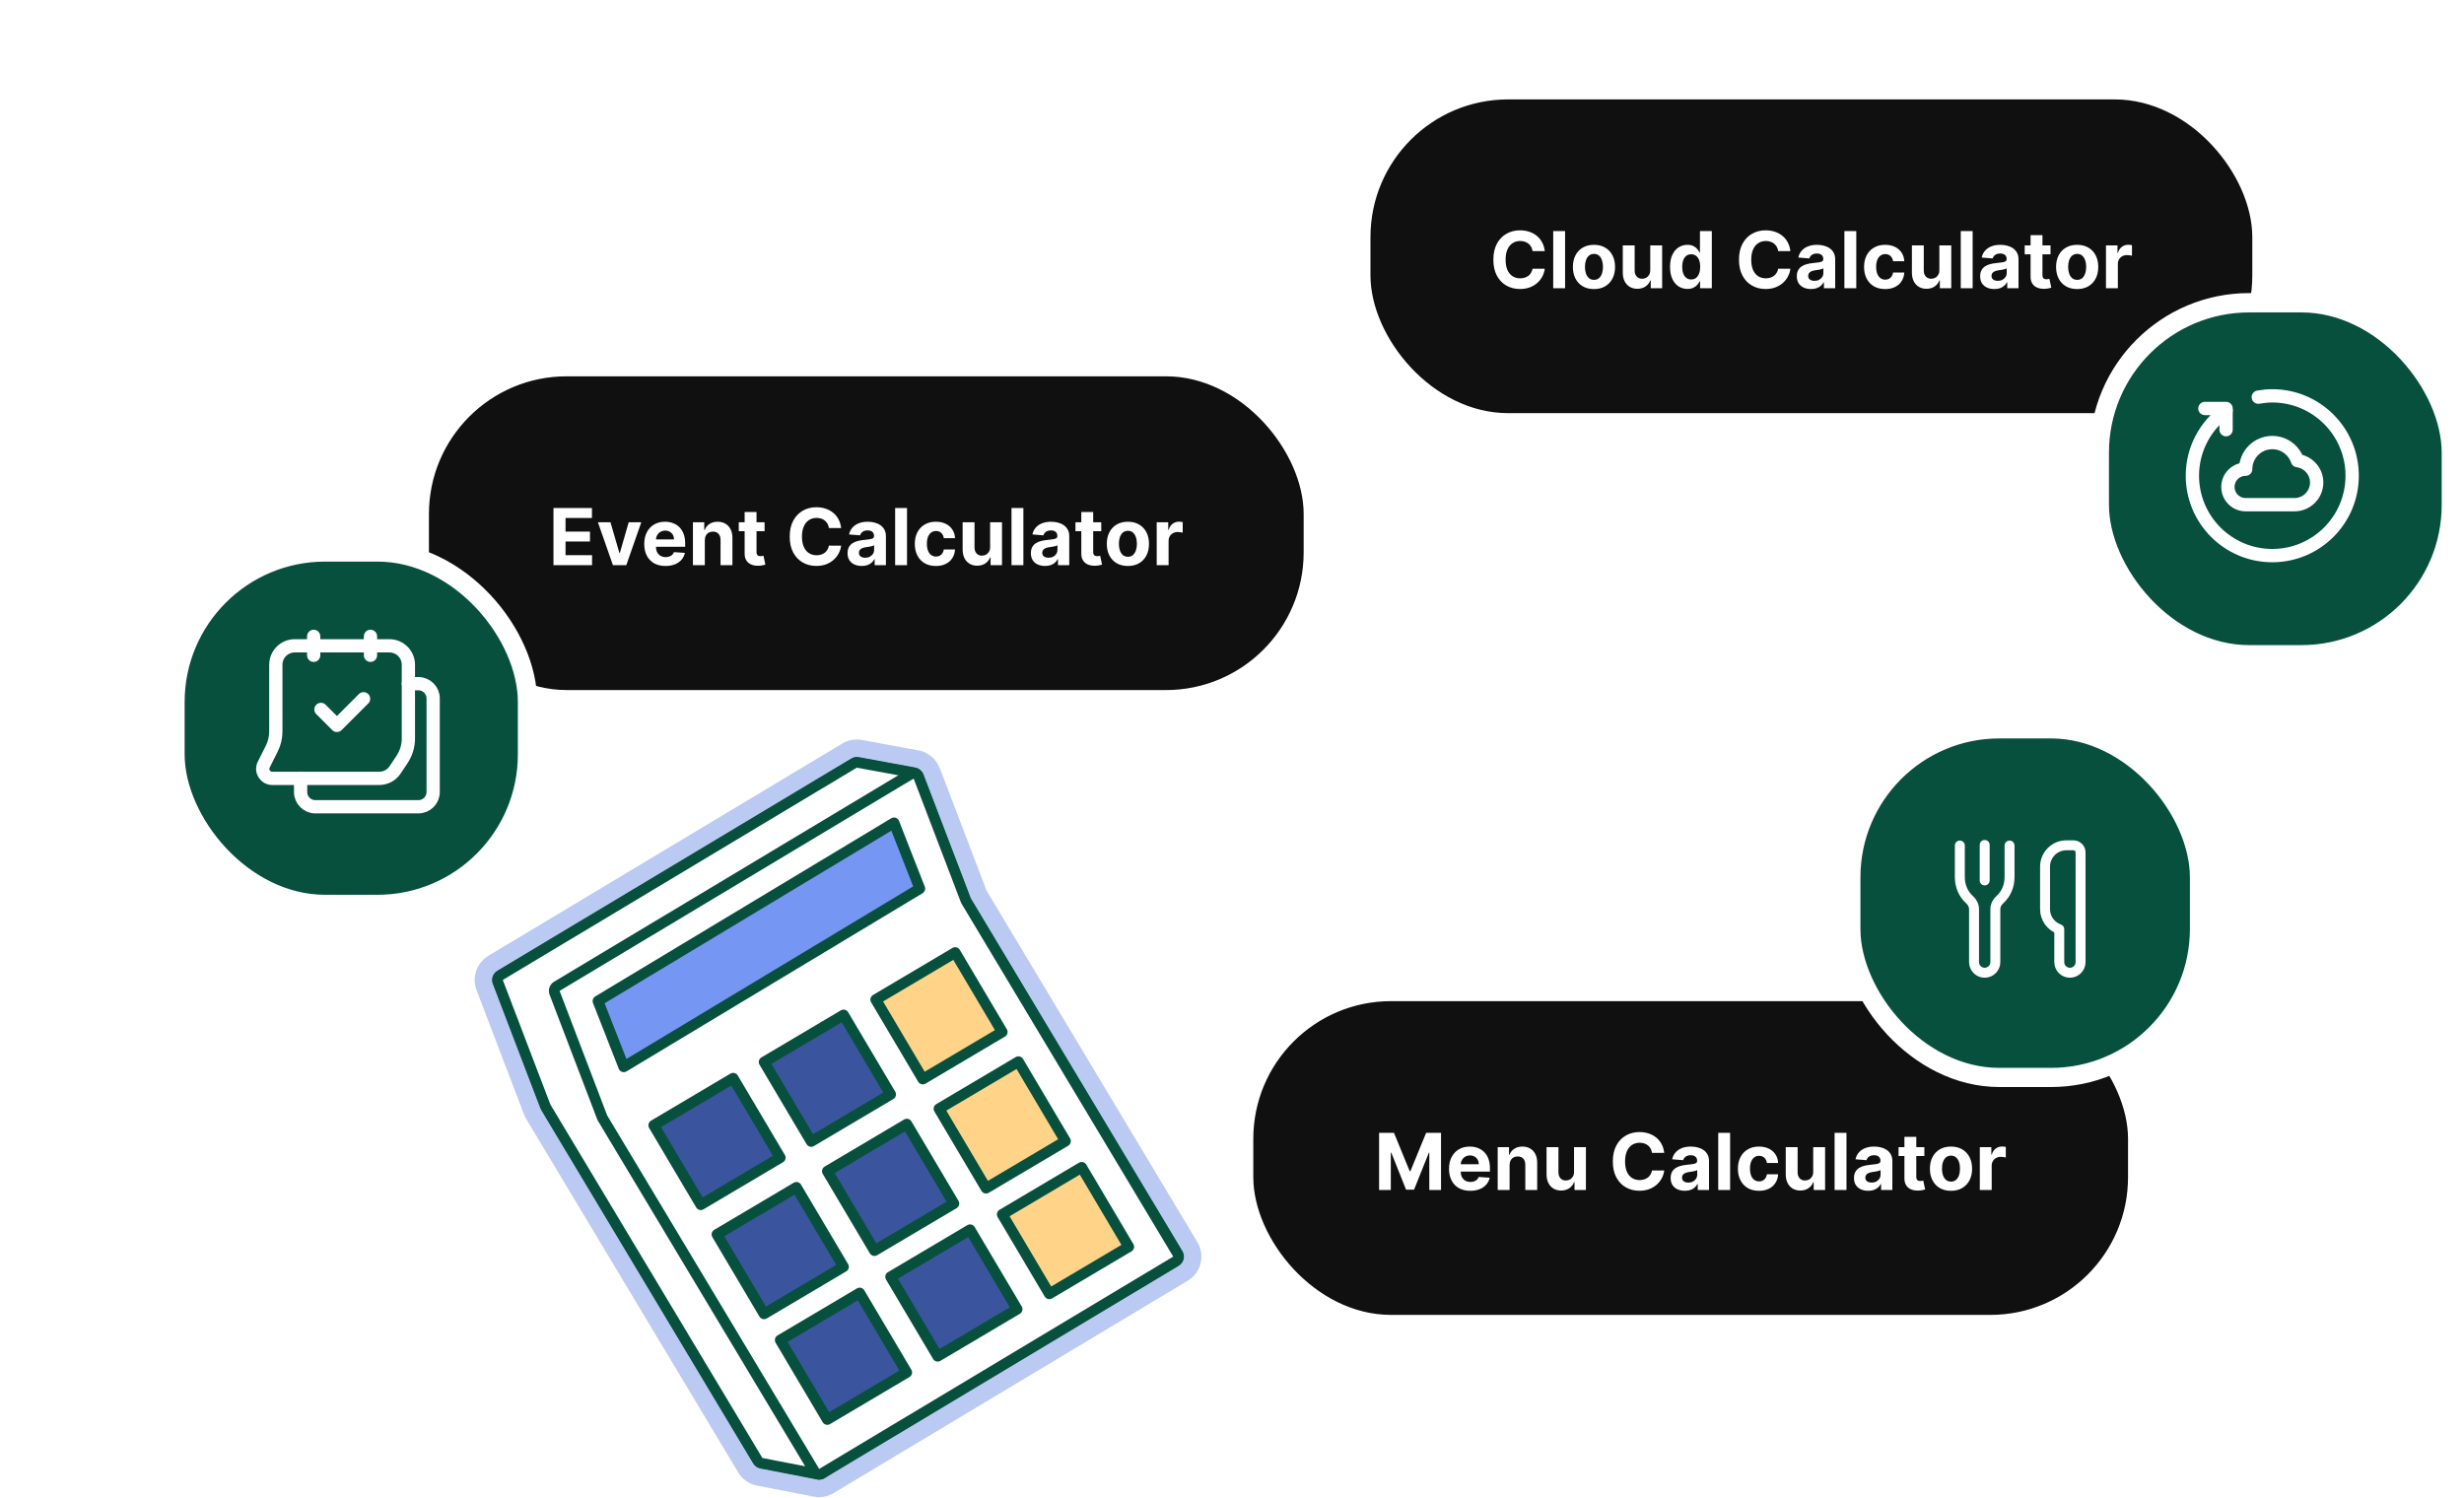 <svg width="347" height="211" viewBox="0 0 347 211" fill="none" xmlns="http://www.w3.org/2000/svg">
<g filter="url(#filter0_b_1021_7411)">
<rect x="193" y="14" width="124.186" height="44.186" rx="19.39" fill="#101010"/>
<path d="M217.546 35.365H215.826C215.794 35.142 215.73 34.944 215.633 34.772C215.537 34.596 215.412 34.447 215.26 34.324C215.108 34.201 214.933 34.106 214.734 34.041C214.537 33.975 214.324 33.943 214.094 33.943C213.677 33.943 213.314 34.046 213.005 34.253C212.696 34.457 212.457 34.756 212.286 35.149C212.116 35.539 212.031 36.013 212.031 36.571C212.031 37.144 212.116 37.626 212.286 38.016C212.459 38.407 212.7 38.701 213.009 38.9C213.318 39.099 213.676 39.199 214.082 39.199C214.31 39.199 214.52 39.169 214.714 39.108C214.911 39.048 215.085 38.96 215.237 38.845C215.389 38.727 215.514 38.585 215.614 38.417C215.716 38.249 215.787 38.058 215.826 37.843L217.546 37.851C217.502 38.221 217.391 38.577 217.213 38.92C217.037 39.26 216.8 39.565 216.502 39.835C216.206 40.102 215.852 40.314 215.441 40.471C215.032 40.626 214.57 40.703 214.054 40.703C213.337 40.703 212.695 40.541 212.129 40.216C211.566 39.891 211.121 39.421 210.794 38.806C210.469 38.19 210.307 37.445 210.307 36.571C210.307 35.693 210.472 34.947 210.802 34.331C211.132 33.716 211.579 33.247 212.145 32.925C212.711 32.6 213.347 32.438 214.054 32.438C214.52 32.438 214.952 32.504 215.351 32.635C215.751 32.766 216.106 32.957 216.415 33.208C216.724 33.457 216.976 33.762 217.169 34.123C217.366 34.485 217.491 34.898 217.546 35.365ZM220.408 32.548V40.593H218.735V32.548H220.408ZM224.475 40.711C223.865 40.711 223.337 40.581 222.892 40.322C222.449 40.06 222.108 39.696 221.867 39.23C221.626 38.761 221.505 38.218 221.505 37.6C221.505 36.977 221.626 36.432 221.867 35.966C222.108 35.497 222.449 35.133 222.892 34.874C223.337 34.612 223.865 34.481 224.475 34.481C225.085 34.481 225.612 34.612 226.054 34.874C226.499 35.133 226.843 35.497 227.083 35.966C227.324 36.432 227.445 36.977 227.445 37.6C227.445 38.218 227.324 38.761 227.083 39.23C226.843 39.696 226.499 40.06 226.054 40.322C225.612 40.581 225.085 40.711 224.475 40.711ZM224.483 39.415C224.761 39.415 224.992 39.336 225.178 39.179C225.364 39.019 225.504 38.802 225.599 38.527C225.695 38.252 225.744 37.939 225.744 37.588C225.744 37.237 225.695 36.924 225.599 36.649C225.504 36.374 225.364 36.157 225.178 35.997C224.992 35.837 224.761 35.758 224.483 35.758C224.203 35.758 223.967 35.837 223.776 35.997C223.587 36.157 223.445 36.374 223.348 36.649C223.253 36.924 223.206 37.237 223.206 37.588C223.206 37.939 223.253 38.252 223.348 38.527C223.445 38.802 223.587 39.019 223.776 39.179C223.967 39.336 224.203 39.415 224.483 39.415ZM232.402 38.024V34.559H234.076V40.593H232.469V39.497H232.406C232.27 39.851 232.044 40.135 231.727 40.35C231.412 40.565 231.029 40.672 230.576 40.672C230.172 40.672 229.818 40.58 229.511 40.397C229.205 40.214 228.965 39.953 228.792 39.615C228.622 39.277 228.536 38.873 228.533 38.401V34.559H230.206V38.103C230.209 38.459 230.305 38.74 230.493 38.947C230.682 39.154 230.934 39.258 231.251 39.258C231.453 39.258 231.642 39.212 231.817 39.12C231.993 39.026 232.134 38.887 232.241 38.704C232.351 38.52 232.405 38.294 232.402 38.024ZM237.638 40.691C237.18 40.691 236.764 40.574 236.393 40.338C236.023 40.1 235.73 39.75 235.513 39.289C235.298 38.825 235.19 38.257 235.19 37.584C235.19 36.893 235.302 36.318 235.524 35.86C235.747 35.399 236.043 35.054 236.412 34.827C236.784 34.596 237.191 34.481 237.634 34.481C237.972 34.481 238.253 34.538 238.478 34.654C238.706 34.766 238.89 34.908 239.028 35.078C239.17 35.245 239.277 35.41 239.351 35.573H239.402V32.548H241.071V40.593H239.421V39.627H239.351C239.272 39.794 239.161 39.961 239.017 40.126C238.875 40.288 238.691 40.423 238.463 40.53C238.238 40.638 237.963 40.691 237.638 40.691ZM238.168 39.36C238.438 39.36 238.666 39.286 238.852 39.14C239.04 38.99 239.184 38.782 239.284 38.515C239.386 38.248 239.437 37.935 239.437 37.576C239.437 37.218 239.387 36.906 239.288 36.641C239.188 36.377 239.044 36.173 238.856 36.029C238.667 35.885 238.438 35.812 238.168 35.812C237.893 35.812 237.661 35.887 237.473 36.036C237.284 36.186 237.142 36.393 237.045 36.657C236.948 36.922 236.899 37.228 236.899 37.576C236.899 37.927 236.948 38.238 237.045 38.507C237.144 38.775 237.287 38.984 237.473 39.136C237.661 39.285 237.893 39.36 238.168 39.36ZM252.137 35.365H250.417C250.385 35.142 250.321 34.944 250.224 34.772C250.127 34.596 250.003 34.447 249.851 34.324C249.699 34.201 249.524 34.106 249.325 34.041C249.128 33.975 248.915 33.943 248.684 33.943C248.268 33.943 247.905 34.046 247.596 34.253C247.287 34.457 247.047 34.756 246.877 35.149C246.707 35.539 246.622 36.013 246.622 36.571C246.622 37.144 246.707 37.626 246.877 38.016C247.05 38.407 247.291 38.701 247.6 38.9C247.909 39.099 248.267 39.199 248.672 39.199C248.9 39.199 249.111 39.169 249.305 39.108C249.501 39.048 249.675 38.96 249.827 38.845C249.979 38.727 250.105 38.585 250.204 38.417C250.307 38.249 250.377 38.058 250.417 37.843L252.137 37.851C252.093 38.221 251.981 38.577 251.803 38.92C251.628 39.26 251.391 39.565 251.092 39.835C250.796 40.102 250.443 40.314 250.032 40.471C249.623 40.626 249.161 40.703 248.645 40.703C247.927 40.703 247.286 40.541 246.72 40.216C246.157 39.891 245.712 39.421 245.384 38.806C245.06 38.19 244.897 37.445 244.897 36.571C244.897 35.693 245.062 34.947 245.392 34.331C245.722 33.716 246.17 33.247 246.736 32.925C247.301 32.6 247.938 32.438 248.645 32.438C249.111 32.438 249.543 32.504 249.941 32.635C250.342 32.766 250.697 32.957 251.006 33.208C251.315 33.457 251.566 33.762 251.76 34.123C251.957 34.485 252.082 34.898 252.137 35.365ZM255.046 40.707C254.661 40.707 254.318 40.64 254.017 40.507C253.716 40.371 253.477 40.17 253.302 39.906C253.129 39.639 253.043 39.306 253.043 38.908C253.043 38.573 253.104 38.291 253.227 38.063C253.35 37.836 253.518 37.652 253.73 37.514C253.942 37.375 254.183 37.27 254.453 37.199C254.725 37.129 255.011 37.079 255.309 37.05C255.66 37.013 255.943 36.979 256.158 36.948C256.373 36.914 256.528 36.864 256.625 36.798C256.722 36.733 256.771 36.636 256.771 36.508V36.484C256.771 36.236 256.692 36.043 256.535 35.907C256.38 35.771 256.16 35.703 255.875 35.703C255.574 35.703 255.334 35.769 255.156 35.903C254.978 36.034 254.86 36.199 254.803 36.398L253.255 36.272C253.333 35.906 253.488 35.589 253.718 35.322C253.949 35.052 254.246 34.845 254.61 34.701C254.977 34.554 255.401 34.481 255.883 34.481C256.218 34.481 256.539 34.52 256.845 34.599C257.154 34.677 257.428 34.799 257.666 34.964C257.907 35.129 258.097 35.341 258.236 35.6C258.375 35.857 258.444 36.165 258.444 36.523V40.593H256.857V39.757H256.81C256.713 39.945 256.583 40.111 256.421 40.255C256.259 40.397 256.064 40.508 255.836 40.589C255.608 40.668 255.345 40.707 255.046 40.707ZM255.525 39.552C255.772 39.552 255.989 39.504 256.177 39.407C256.366 39.307 256.514 39.174 256.621 39.006C256.729 38.839 256.782 38.649 256.782 38.437V37.796C256.73 37.83 256.658 37.862 256.566 37.891C256.477 37.917 256.377 37.942 256.264 37.965C256.151 37.986 256.039 38.006 255.926 38.024C255.813 38.04 255.711 38.054 255.62 38.067C255.423 38.096 255.252 38.142 255.105 38.205C254.958 38.268 254.844 38.353 254.763 38.46C254.682 38.565 254.642 38.696 254.642 38.853C254.642 39.081 254.724 39.255 254.889 39.376C255.057 39.493 255.269 39.552 255.525 39.552ZM261.416 32.548V40.593H259.742V32.548H261.416ZM265.483 40.711C264.865 40.711 264.333 40.58 263.888 40.318C263.445 40.054 263.105 39.687 262.866 39.218C262.631 38.75 262.513 38.21 262.513 37.6C262.513 36.982 262.632 36.44 262.87 35.974C263.111 35.505 263.453 35.139 263.896 34.878C264.338 34.613 264.865 34.481 265.475 34.481C266.001 34.481 266.462 34.576 266.858 34.768C267.253 34.959 267.566 35.227 267.796 35.573C268.027 35.919 268.154 36.325 268.177 36.791H266.598C266.554 36.489 266.436 36.247 266.245 36.064C266.056 35.878 265.809 35.785 265.502 35.785C265.243 35.785 265.016 35.856 264.823 35.997C264.632 36.136 264.482 36.339 264.375 36.606C264.267 36.873 264.214 37.197 264.214 37.576C264.214 37.961 264.266 38.289 264.371 38.558C264.478 38.828 264.629 39.034 264.823 39.175C265.016 39.317 265.243 39.387 265.502 39.387C265.693 39.387 265.865 39.348 266.017 39.269C266.171 39.191 266.298 39.077 266.398 38.928C266.5 38.776 266.567 38.594 266.598 38.382H268.177C268.151 38.843 268.026 39.248 267.8 39.599C267.578 39.948 267.27 40.22 266.877 40.416C266.484 40.613 266.02 40.711 265.483 40.711ZM273.118 38.024V34.559H274.792V40.593H273.185V39.497H273.122C272.986 39.851 272.76 40.135 272.443 40.35C272.128 40.565 271.745 40.672 271.292 40.672C270.888 40.672 270.533 40.58 270.227 40.397C269.921 40.214 269.681 39.953 269.508 39.615C269.338 39.277 269.252 38.873 269.249 38.401V34.559H270.922V38.103C270.925 38.459 271.021 38.74 271.209 38.947C271.398 39.154 271.65 39.258 271.967 39.258C272.169 39.258 272.358 39.212 272.533 39.12C272.708 39.026 272.85 38.887 272.957 38.704C273.067 38.52 273.121 38.294 273.118 38.024ZM277.804 32.548V40.593H276.13V32.548H277.804ZM280.865 40.707C280.48 40.707 280.137 40.64 279.836 40.507C279.535 40.371 279.296 40.17 279.121 39.906C278.948 39.639 278.861 39.306 278.861 38.908C278.861 38.573 278.923 38.291 279.046 38.063C279.169 37.836 279.337 37.652 279.549 37.514C279.761 37.375 280.002 37.27 280.272 37.199C280.544 37.129 280.83 37.079 281.128 37.05C281.479 37.013 281.762 36.979 281.977 36.948C282.191 36.914 282.347 36.864 282.444 36.798C282.541 36.733 282.589 36.636 282.589 36.508V36.484C282.589 36.236 282.511 36.043 282.354 35.907C282.199 35.771 281.979 35.703 281.694 35.703C281.393 35.703 281.153 35.769 280.975 35.903C280.797 36.034 280.679 36.199 280.621 36.398L279.074 36.272C279.152 35.906 279.307 35.589 279.537 35.322C279.768 35.052 280.065 34.845 280.429 34.701C280.796 34.554 281.22 34.481 281.702 34.481C282.037 34.481 282.358 34.52 282.664 34.599C282.973 34.677 283.247 34.799 283.485 34.964C283.726 35.129 283.916 35.341 284.055 35.6C284.194 35.857 284.263 36.165 284.263 36.523V40.593H282.676V39.757H282.629C282.532 39.945 282.402 40.111 282.24 40.255C282.077 40.397 281.882 40.508 281.655 40.589C281.427 40.668 281.163 40.707 280.865 40.707ZM281.344 39.552C281.59 39.552 281.808 39.504 281.996 39.407C282.185 39.307 282.333 39.174 282.44 39.006C282.548 38.839 282.601 38.649 282.601 38.437V37.796C282.549 37.83 282.477 37.862 282.385 37.891C282.296 37.917 282.195 37.942 282.083 37.965C281.97 37.986 281.857 38.006 281.745 38.024C281.632 38.04 281.53 38.054 281.438 38.067C281.242 38.096 281.071 38.142 280.924 38.205C280.777 38.268 280.663 38.353 280.582 38.46C280.501 38.565 280.46 38.696 280.46 38.853C280.46 39.081 280.543 39.255 280.708 39.376C280.875 39.493 281.088 39.552 281.344 39.552ZM288.771 34.559V35.816H285.137V34.559H288.771ZM285.962 33.114H287.635V38.739C287.635 38.894 287.659 39.014 287.706 39.1C287.753 39.184 287.819 39.243 287.902 39.277C287.989 39.311 288.088 39.328 288.201 39.328C288.28 39.328 288.358 39.322 288.437 39.309C288.515 39.293 288.576 39.281 288.617 39.273L288.881 40.519C288.797 40.545 288.679 40.575 288.527 40.609C288.375 40.646 288.191 40.668 287.973 40.676C287.57 40.691 287.216 40.638 286.913 40.515C286.611 40.392 286.377 40.2 286.209 39.941C286.042 39.682 285.959 39.355 285.962 38.959V33.114ZM292.522 40.711C291.912 40.711 291.384 40.581 290.939 40.322C290.496 40.06 290.155 39.696 289.914 39.23C289.673 38.761 289.552 38.218 289.552 37.6C289.552 36.977 289.673 36.432 289.914 35.966C290.155 35.497 290.496 35.133 290.939 34.874C291.384 34.612 291.912 34.481 292.522 34.481C293.132 34.481 293.659 34.612 294.101 34.874C294.547 35.133 294.89 35.497 295.131 35.966C295.372 36.432 295.492 36.977 295.492 37.6C295.492 38.218 295.372 38.761 295.131 39.23C294.89 39.696 294.547 40.06 294.101 40.322C293.659 40.581 293.132 40.711 292.522 40.711ZM292.53 39.415C292.808 39.415 293.039 39.336 293.225 39.179C293.411 39.019 293.551 38.802 293.646 38.527C293.743 38.252 293.791 37.939 293.791 37.588C293.791 37.237 293.743 36.924 293.646 36.649C293.551 36.374 293.411 36.157 293.225 35.997C293.039 35.837 292.808 35.758 292.53 35.758C292.25 35.758 292.014 35.837 291.823 35.997C291.634 36.157 291.492 36.374 291.395 36.649C291.3 36.924 291.253 37.237 291.253 37.588C291.253 37.939 291.3 38.252 291.395 38.527C291.492 38.802 291.634 39.019 291.823 39.179C292.014 39.336 292.25 39.415 292.53 39.415ZM296.58 40.593V34.559H298.203V35.612H298.265C298.375 35.238 298.56 34.955 298.819 34.764C299.079 34.57 299.377 34.473 299.715 34.473C299.799 34.473 299.889 34.478 299.986 34.489C300.083 34.499 300.168 34.514 300.241 34.532V36.017C300.163 35.993 300.054 35.972 299.915 35.954C299.776 35.936 299.649 35.926 299.534 35.926C299.288 35.926 299.068 35.98 298.874 36.087C298.683 36.192 298.531 36.339 298.419 36.528C298.309 36.716 298.254 36.933 298.254 37.18V40.593H296.58Z" fill="white"/>
</g>
<g filter="url(#filter1_b_1021_7411)">
<rect x="60.406" y="53" width="123.186" height="44.186" rx="19.39" fill="#101010"/>
<path d="M77.943 79.593V71.548H83.364V72.951H79.644V74.868H83.085V76.27H79.644V78.191H83.38V79.593H77.943ZM90.31 73.559L88.201 79.593H86.315L84.206 73.559H85.974L87.227 77.877H87.29L88.539 73.559H90.31ZM93.722 79.711C93.101 79.711 92.567 79.585 92.119 79.334C91.674 79.08 91.331 78.721 91.09 78.258C90.849 77.791 90.729 77.24 90.729 76.604C90.729 75.983 90.849 75.438 91.09 74.97C91.331 74.501 91.67 74.135 92.108 73.874C92.547 73.612 93.063 73.481 93.655 73.481C94.053 73.481 94.424 73.545 94.767 73.673C95.113 73.799 95.414 73.989 95.671 74.243C95.93 74.497 96.131 74.816 96.275 75.201C96.419 75.584 96.492 76.032 96.492 76.545V77.004H91.397V75.967H94.916C94.916 75.727 94.864 75.513 94.759 75.327C94.654 75.141 94.509 74.996 94.323 74.891C94.14 74.784 93.926 74.73 93.683 74.73C93.429 74.73 93.204 74.789 93.007 74.907C92.813 75.022 92.661 75.178 92.551 75.374C92.441 75.568 92.385 75.784 92.382 76.022V77.008C92.382 77.307 92.438 77.565 92.547 77.782C92.66 78 92.819 78.167 93.023 78.285C93.227 78.403 93.469 78.462 93.75 78.462C93.936 78.462 94.106 78.436 94.26 78.383C94.415 78.331 94.547 78.252 94.657 78.148C94.767 78.043 94.851 77.915 94.908 77.763L96.456 77.865C96.378 78.237 96.217 78.561 95.973 78.839C95.732 79.114 95.42 79.329 95.038 79.483C94.658 79.635 94.22 79.711 93.722 79.711ZM99.257 76.105V79.593H97.584V73.559H99.178V74.624H99.249C99.383 74.273 99.607 73.995 99.921 73.791C100.235 73.584 100.616 73.481 101.064 73.481C101.483 73.481 101.848 73.573 102.16 73.756C102.472 73.939 102.714 74.201 102.887 74.541C103.06 74.879 103.146 75.283 103.146 75.751V79.593H101.473V76.05C101.475 75.681 101.381 75.393 101.19 75.186C100.999 74.976 100.735 74.871 100.4 74.871C100.175 74.871 99.976 74.92 99.803 75.017C99.633 75.114 99.499 75.255 99.402 75.441C99.308 75.624 99.26 75.846 99.257 76.105ZM107.674 73.559V74.816H104.041V73.559H107.674ZM104.866 72.114H106.539V77.739C106.539 77.894 106.563 78.014 106.61 78.1C106.657 78.184 106.722 78.243 106.806 78.277C106.893 78.311 106.992 78.328 107.105 78.328C107.183 78.328 107.262 78.322 107.341 78.309C107.419 78.293 107.479 78.281 107.521 78.273L107.784 79.519C107.701 79.545 107.583 79.575 107.431 79.609C107.279 79.646 107.094 79.668 106.877 79.676C106.474 79.692 106.12 79.638 105.816 79.515C105.515 79.392 105.281 79.2 105.113 78.941C104.946 78.682 104.863 78.355 104.866 77.959V72.114ZM118.455 74.365H116.734C116.703 74.142 116.639 73.944 116.542 73.772C116.445 73.596 116.32 73.447 116.168 73.324C116.017 73.201 115.841 73.106 115.642 73.041C115.446 72.975 115.232 72.943 115.002 72.943C114.585 72.943 114.223 73.046 113.914 73.253C113.605 73.457 113.365 73.756 113.195 74.149C113.024 74.539 112.939 75.013 112.939 75.571C112.939 76.144 113.024 76.626 113.195 77.016C113.368 77.406 113.608 77.701 113.918 77.9C114.227 78.099 114.584 78.199 114.99 78.199C115.218 78.199 115.429 78.169 115.622 78.108C115.819 78.048 115.993 77.96 116.145 77.845C116.297 77.727 116.422 77.585 116.522 77.417C116.624 77.249 116.695 77.058 116.734 76.843L118.455 76.851C118.41 77.221 118.299 77.577 118.121 77.92C117.945 78.26 117.708 78.565 117.41 78.835C117.114 79.102 116.76 79.314 116.349 79.472C115.941 79.626 115.478 79.703 114.962 79.703C114.245 79.703 113.603 79.541 113.038 79.216C112.475 78.891 112.029 78.421 111.702 77.806C111.377 77.19 111.215 76.445 111.215 75.571C111.215 74.693 111.38 73.947 111.71 73.332C112.04 72.716 112.488 72.247 113.053 71.925C113.619 71.6 114.255 71.438 114.962 71.438C115.429 71.438 115.861 71.504 116.259 71.635C116.659 71.766 117.014 71.957 117.323 72.208C117.632 72.457 117.884 72.762 118.078 73.123C118.274 73.485 118.4 73.898 118.455 74.365ZM121.364 79.707C120.979 79.707 120.636 79.64 120.334 79.507C120.033 79.371 119.795 79.17 119.619 78.906C119.447 78.639 119.36 78.306 119.36 77.908C119.36 77.573 119.422 77.291 119.545 77.063C119.668 76.836 119.836 76.652 120.048 76.513C120.26 76.375 120.501 76.27 120.77 76.199C121.043 76.129 121.328 76.079 121.627 76.05C121.978 76.013 122.261 75.979 122.475 75.948C122.69 75.914 122.846 75.864 122.943 75.799C123.04 75.733 123.088 75.636 123.088 75.508V75.484C123.088 75.236 123.01 75.043 122.852 74.907C122.698 74.771 122.478 74.703 122.192 74.703C121.891 74.703 121.652 74.769 121.474 74.903C121.296 75.034 121.178 75.199 121.12 75.398L119.572 75.272C119.651 74.906 119.805 74.589 120.036 74.322C120.266 74.052 120.564 73.845 120.928 73.701C121.294 73.554 121.718 73.481 122.2 73.481C122.536 73.481 122.856 73.52 123.163 73.599C123.472 73.677 123.745 73.799 123.984 73.964C124.225 74.129 124.415 74.341 124.553 74.6C124.692 74.857 124.762 75.165 124.762 75.523V79.593H123.175V78.757H123.127C123.031 78.945 122.901 79.111 122.739 79.255C122.576 79.397 122.381 79.508 122.153 79.589C121.925 79.668 121.662 79.707 121.364 79.707ZM121.843 78.552C122.089 78.552 122.306 78.504 122.495 78.407C122.684 78.307 122.831 78.174 122.939 78.006C123.046 77.839 123.1 77.649 123.1 77.437V76.796C123.048 76.83 122.976 76.862 122.884 76.891C122.795 76.917 122.694 76.942 122.581 76.965C122.469 76.986 122.356 77.006 122.244 77.024C122.131 77.04 122.029 77.054 121.937 77.067C121.741 77.096 121.569 77.142 121.423 77.205C121.276 77.268 121.162 77.353 121.081 77.46C121 77.565 120.959 77.696 120.959 77.853C120.959 78.081 121.041 78.255 121.206 78.376C121.374 78.493 121.586 78.552 121.843 78.552ZM127.733 71.548V79.593H126.06V71.548H127.733ZM131.8 79.711C131.182 79.711 130.65 79.58 130.205 79.318C129.763 79.054 129.422 78.687 129.184 78.218C128.948 77.75 128.83 77.21 128.83 76.6C128.83 75.982 128.95 75.44 129.188 74.974C129.429 74.505 129.771 74.139 130.213 73.878C130.656 73.613 131.182 73.481 131.792 73.481C132.319 73.481 132.78 73.576 133.175 73.768C133.571 73.959 133.883 74.227 134.114 74.573C134.344 74.919 134.471 75.325 134.495 75.791H132.916C132.871 75.49 132.753 75.247 132.562 75.064C132.374 74.878 132.126 74.785 131.82 74.785C131.561 74.785 131.334 74.856 131.14 74.997C130.949 75.136 130.8 75.339 130.692 75.606C130.585 75.873 130.531 76.197 130.531 76.576C130.531 76.961 130.584 77.289 130.688 77.558C130.796 77.828 130.946 78.034 131.14 78.175C131.334 78.317 131.561 78.387 131.82 78.387C132.011 78.387 132.183 78.348 132.334 78.269C132.489 78.191 132.616 78.077 132.715 77.928C132.818 77.776 132.884 77.594 132.916 77.382H134.495C134.469 77.843 134.343 78.249 134.118 78.599C133.895 78.948 133.588 79.22 133.195 79.416C132.802 79.613 132.337 79.711 131.8 79.711ZM139.436 77.024V73.559H141.109V79.593H139.503V78.497H139.44C139.304 78.851 139.077 79.135 138.76 79.35C138.446 79.564 138.062 79.672 137.609 79.672C137.206 79.672 136.851 79.58 136.545 79.397C136.238 79.213 135.999 78.953 135.826 78.615C135.655 78.277 135.569 77.873 135.566 77.401V73.559H137.24V77.103C137.242 77.459 137.338 77.74 137.527 77.947C137.715 78.154 137.968 78.258 138.285 78.258C138.486 78.258 138.675 78.212 138.85 78.12C139.026 78.026 139.167 77.887 139.275 77.704C139.385 77.52 139.438 77.294 139.436 77.024ZM144.121 71.548V79.593H142.448V71.548H144.121ZM147.182 79.707C146.797 79.707 146.454 79.64 146.153 79.507C145.852 79.371 145.614 79.17 145.438 78.906C145.265 78.639 145.179 78.306 145.179 77.908C145.179 77.573 145.241 77.291 145.364 77.063C145.487 76.836 145.654 76.652 145.866 76.513C146.079 76.375 146.319 76.27 146.589 76.199C146.862 76.129 147.147 76.079 147.446 76.05C147.797 76.013 148.079 75.979 148.294 75.948C148.509 75.914 148.665 75.864 148.762 75.799C148.858 75.733 148.907 75.636 148.907 75.508V75.484C148.907 75.236 148.828 75.043 148.671 74.907C148.517 74.771 148.297 74.703 148.011 74.703C147.71 74.703 147.47 74.769 147.292 74.903C147.114 75.034 146.996 75.199 146.939 75.398L145.391 75.272C145.47 74.906 145.624 74.589 145.855 74.322C146.085 74.052 146.382 73.845 146.746 73.701C147.113 73.554 147.537 73.481 148.019 73.481C148.354 73.481 148.675 73.52 148.982 73.599C149.291 73.677 149.564 73.799 149.803 73.964C150.044 74.129 150.233 74.341 150.372 74.6C150.511 74.857 150.58 75.165 150.58 75.523V79.593H148.993V78.757H148.946C148.849 78.945 148.72 79.111 148.557 79.255C148.395 79.397 148.2 79.508 147.972 79.589C147.744 79.668 147.481 79.707 147.182 79.707ZM147.662 78.552C147.908 78.552 148.125 78.504 148.314 78.407C148.502 78.307 148.65 78.174 148.758 78.006C148.865 77.839 148.919 77.649 148.919 77.437V76.796C148.866 76.83 148.794 76.862 148.703 76.891C148.614 76.917 148.513 76.942 148.4 76.965C148.288 76.986 148.175 77.006 148.062 77.024C147.95 77.04 147.848 77.054 147.756 77.067C147.56 77.096 147.388 77.142 147.241 77.205C147.095 77.268 146.981 77.353 146.9 77.46C146.818 77.565 146.778 77.696 146.778 77.853C146.778 78.081 146.86 78.255 147.025 78.376C147.193 78.493 147.405 78.552 147.662 78.552ZM155.088 73.559V74.816H151.454V73.559H155.088ZM152.279 72.114H153.953V77.739C153.953 77.894 153.976 78.014 154.024 78.1C154.071 78.184 154.136 78.243 154.22 78.277C154.306 78.311 154.406 78.328 154.519 78.328C154.597 78.328 154.676 78.322 154.754 78.309C154.833 78.293 154.893 78.281 154.935 78.273L155.198 79.519C155.114 79.545 154.996 79.575 154.845 79.609C154.693 79.646 154.508 79.668 154.291 79.676C153.887 79.692 153.534 79.638 153.23 79.515C152.929 79.392 152.694 79.2 152.527 78.941C152.359 78.682 152.277 78.355 152.279 77.959V72.114ZM158.84 79.711C158.229 79.711 157.702 79.582 157.257 79.322C156.814 79.06 156.472 78.696 156.231 78.23C155.99 77.761 155.87 77.218 155.87 76.6C155.87 75.977 155.99 75.432 156.231 74.966C156.472 74.497 156.814 74.133 157.257 73.874C157.702 73.612 158.229 73.481 158.84 73.481C159.45 73.481 159.976 73.612 160.419 73.874C160.864 74.133 161.207 74.497 161.448 74.966C161.689 75.432 161.809 75.977 161.809 76.6C161.809 77.218 161.689 77.761 161.448 78.23C161.207 78.696 160.864 79.06 160.419 79.322C159.976 79.582 159.45 79.711 158.84 79.711ZM158.848 78.415C159.125 78.415 159.357 78.336 159.543 78.179C159.729 78.019 159.869 77.802 159.963 77.527C160.06 77.252 160.109 76.939 160.109 76.588C160.109 76.237 160.06 75.924 159.963 75.649C159.869 75.374 159.729 75.157 159.543 74.997C159.357 74.837 159.125 74.757 158.848 74.757C158.567 74.757 158.332 74.837 158.14 74.997C157.952 75.157 157.809 75.374 157.712 75.649C157.618 75.924 157.571 76.237 157.571 76.588C157.571 76.939 157.618 77.252 157.712 77.527C157.809 77.802 157.952 78.019 158.14 78.179C158.332 78.336 158.567 78.415 158.848 78.415ZM162.898 79.593V73.559H164.52V74.612H164.583C164.693 74.238 164.877 73.955 165.137 73.764C165.396 73.57 165.695 73.473 166.032 73.473C166.116 73.473 166.207 73.478 166.303 73.489C166.4 73.499 166.485 73.514 166.559 73.532V75.017C166.48 74.993 166.372 74.972 166.233 74.954C166.094 74.936 165.967 74.926 165.852 74.926C165.606 74.926 165.386 74.98 165.192 75.088C165.001 75.192 164.849 75.339 164.736 75.528C164.626 75.716 164.571 75.933 164.571 76.18V79.593H162.898Z" fill="white"/>
</g>
<rect x="24.636" y="77.729" width="49.657" height="49.657" rx="21.146" fill="#07503E" stroke="white" stroke-width="2.729"/>
<g clip-path="url(#clip0_1021_7411)">
<path d="M57.511 96.289H58.926C60.073 96.289 61.001 97.217 61.001 98.364V111.549C61.001 112.695 60.073 113.623 58.926 113.623H44.409C43.262 113.623 42.334 112.695 42.334 111.548V109.623" stroke="white" stroke-width="1.867" stroke-linecap="round" stroke-linejoin="round"/>
<path d="M38.335 109.622H53.417C54.309 109.622 55.142 109.177 55.636 108.434L56.615 106.965C57.199 106.089 57.511 105.06 57.511 104.006V93.623C57.511 92.149 56.318 90.956 54.844 90.956H41.511C40.038 90.956 38.844 92.149 38.844 93.623V103.03C38.844 103.858 38.651 104.674 38.282 105.416L37.143 107.693C36.699 108.58 37.344 109.622 38.335 109.622Z" stroke="white" stroke-width="1.867" stroke-linecap="round" stroke-linejoin="round"/>
<path d="M51.201 98.413L47.45 102.164L45.199 99.915" stroke="white" stroke-width="1.867" stroke-linecap="round" stroke-linejoin="round"/>
<path d="M44.174 89.623V92.289" stroke="white" stroke-width="1.867" stroke-linecap="round" stroke-linejoin="round"/>
<path d="M52.174 89.623V92.289" stroke="white" stroke-width="1.867" stroke-linecap="round" stroke-linejoin="round"/>
</g>
<g filter="url(#filter2_b_1021_7411)">
<rect x="176.5" y="141" width="123.186" height="44.186" rx="19.39" fill="#101010"/>
<path d="M194.215 159.548H196.313L198.528 164.953H198.623L200.838 159.548H202.936V167.593H201.286V162.357H201.219L199.137 167.554H198.014L195.932 162.337H195.865V167.593H194.215V159.548ZM207.056 167.711C206.435 167.711 205.901 167.585 205.453 167.334C205.008 167.08 204.665 166.721 204.424 166.258C204.183 165.791 204.062 165.24 204.062 164.604C204.062 163.983 204.183 163.438 204.424 162.97C204.665 162.501 205.004 162.136 205.441 161.874C205.881 161.612 206.397 161.481 206.989 161.481C207.387 161.481 207.758 161.545 208.101 161.673C208.446 161.799 208.747 161.989 209.004 162.243C209.263 162.497 209.465 162.816 209.609 163.201C209.753 163.584 209.825 164.032 209.825 164.545V165.005H204.73V163.967H208.25C208.25 163.726 208.198 163.513 208.093 163.327C207.988 163.141 207.843 162.996 207.657 162.891C207.473 162.784 207.26 162.73 207.016 162.73C206.762 162.73 206.537 162.789 206.341 162.907C206.147 163.022 205.995 163.178 205.885 163.374C205.775 163.568 205.719 163.784 205.716 164.022V165.008C205.716 165.307 205.771 165.565 205.881 165.782C205.994 166 206.152 166.167 206.356 166.285C206.561 166.403 206.803 166.462 207.083 166.462C207.269 166.462 207.439 166.436 207.594 166.383C207.748 166.331 207.881 166.252 207.991 166.148C208.101 166.043 208.184 165.915 208.242 165.763L209.79 165.865C209.711 166.237 209.55 166.561 209.307 166.839C209.066 167.114 208.754 167.329 208.372 167.483C207.992 167.635 207.553 167.711 207.056 167.711ZM212.591 164.105V167.593H210.917V161.559H212.512V162.624H212.583C212.716 162.273 212.94 161.995 213.255 161.791C213.569 161.584 213.95 161.481 214.398 161.481C214.817 161.481 215.182 161.572 215.494 161.756C215.805 161.939 216.048 162.201 216.22 162.541C216.393 162.879 216.48 163.283 216.48 163.751V167.593H214.806V164.05C214.809 163.681 214.715 163.393 214.523 163.186C214.332 162.976 214.069 162.871 213.734 162.871C213.509 162.871 213.31 162.92 213.137 163.017C212.966 163.114 212.833 163.255 212.736 163.441C212.642 163.624 212.593 163.846 212.591 164.105ZM221.668 165.024V161.559H223.341V167.593H221.735V166.497H221.672C221.536 166.851 221.309 167.135 220.992 167.35C220.678 167.564 220.294 167.672 219.841 167.672C219.438 167.672 219.083 167.58 218.777 167.397C218.47 167.214 218.231 166.953 218.058 166.615C217.888 166.277 217.801 165.873 217.799 165.401V161.559H219.472V165.103C219.475 165.459 219.57 165.74 219.759 165.947C219.947 166.154 220.2 166.258 220.517 166.258C220.719 166.258 220.907 166.212 221.083 166.12C221.258 166.026 221.4 165.887 221.507 165.704C221.617 165.52 221.671 165.294 221.668 165.024ZM234.37 162.365H232.65C232.618 162.142 232.554 161.944 232.457 161.772C232.36 161.596 232.236 161.447 232.084 161.324C231.932 161.201 231.757 161.106 231.558 161.041C231.361 160.975 231.148 160.943 230.917 160.943C230.501 160.943 230.138 161.046 229.829 161.253C229.52 161.457 229.28 161.756 229.11 162.149C228.94 162.539 228.855 163.013 228.855 163.571C228.855 164.144 228.94 164.626 229.11 165.016C229.283 165.407 229.524 165.701 229.833 165.9C230.142 166.099 230.5 166.199 230.905 166.199C231.133 166.199 231.344 166.169 231.538 166.108C231.734 166.048 231.908 165.96 232.06 165.845C232.212 165.727 232.338 165.585 232.437 165.417C232.54 165.249 232.61 165.058 232.65 164.843L234.37 164.851C234.326 165.221 234.214 165.577 234.036 165.92C233.861 166.26 233.624 166.565 233.325 166.835C233.029 167.102 232.676 167.314 232.265 167.471C231.856 167.626 231.394 167.703 230.878 167.703C230.16 167.703 229.519 167.541 228.953 167.216C228.39 166.891 227.945 166.421 227.617 165.806C227.293 165.19 227.13 164.445 227.13 163.571C227.13 162.693 227.295 161.947 227.625 161.332C227.955 160.716 228.403 160.247 228.969 159.925C229.534 159.6 230.171 159.438 230.878 159.438C231.344 159.438 231.776 159.504 232.174 159.635C232.575 159.765 232.93 159.957 233.239 160.208C233.548 160.457 233.799 160.762 233.993 161.123C234.19 161.485 234.315 161.899 234.37 162.365ZM237.279 167.707C236.894 167.707 236.551 167.64 236.25 167.507C235.949 167.371 235.71 167.17 235.535 166.906C235.362 166.639 235.276 166.306 235.276 165.908C235.276 165.573 235.337 165.291 235.46 165.063C235.583 164.836 235.751 164.652 235.963 164.513C236.175 164.375 236.416 164.27 236.686 164.199C236.958 164.128 237.244 164.079 237.542 164.05C237.893 164.013 238.176 163.979 238.391 163.948C238.606 163.914 238.761 163.864 238.858 163.799C238.955 163.733 239.004 163.636 239.004 163.508V163.484C239.004 163.235 238.925 163.043 238.768 162.907C238.613 162.771 238.393 162.703 238.108 162.703C237.807 162.703 237.567 162.769 237.389 162.903C237.211 163.034 237.093 163.199 237.036 163.398L235.488 163.272C235.566 162.905 235.721 162.589 235.951 162.321C236.182 162.052 236.479 161.845 236.843 161.701C237.21 161.554 237.634 161.481 238.116 161.481C238.451 161.481 238.772 161.52 239.078 161.599C239.387 161.677 239.661 161.799 239.899 161.964C240.14 162.129 240.33 162.341 240.469 162.6C240.608 162.857 240.677 163.165 240.677 163.524V167.593H239.09V166.757H239.043C238.946 166.945 238.816 167.111 238.654 167.255C238.492 167.397 238.297 167.508 238.069 167.589C237.841 167.668 237.578 167.707 237.279 167.707ZM237.758 166.552C238.005 166.552 238.222 166.504 238.41 166.407C238.599 166.307 238.747 166.174 238.854 166.006C238.962 165.839 239.015 165.649 239.015 165.437V164.796C238.963 164.83 238.891 164.862 238.799 164.891C238.71 164.917 238.61 164.942 238.497 164.965C238.384 164.986 238.272 165.006 238.159 165.024C238.046 165.04 237.944 165.054 237.853 165.067C237.656 165.096 237.485 165.142 237.338 165.205C237.191 165.268 237.077 165.353 236.996 165.46C236.915 165.565 236.875 165.696 236.875 165.853C236.875 166.081 236.957 166.255 237.122 166.375C237.29 166.493 237.502 166.552 237.758 166.552ZM243.649 159.548V167.593H241.975V159.548H243.649ZM247.716 167.711C247.098 167.711 246.566 167.58 246.121 167.318C245.678 167.054 245.338 166.687 245.099 166.218C244.864 165.75 244.746 165.21 244.746 164.6C244.746 163.982 244.865 163.44 245.103 162.974C245.344 162.505 245.686 162.139 246.129 161.878C246.571 161.613 247.098 161.481 247.708 161.481C248.234 161.481 248.695 161.576 249.091 161.768C249.486 161.959 249.799 162.227 250.029 162.573C250.26 162.919 250.387 163.325 250.41 163.791H248.831C248.787 163.489 248.669 163.247 248.478 163.064C248.289 162.878 248.042 162.785 247.735 162.785C247.476 162.785 247.249 162.856 247.056 162.997C246.865 163.136 246.715 163.339 246.608 163.606C246.5 163.873 246.447 164.197 246.447 164.576C246.447 164.961 246.499 165.289 246.604 165.558C246.711 165.828 246.862 166.034 247.056 166.175C247.249 166.317 247.476 166.387 247.735 166.387C247.926 166.387 248.098 166.348 248.25 166.269C248.404 166.191 248.531 166.077 248.631 165.928C248.733 165.776 248.8 165.594 248.831 165.382H250.41C250.384 165.843 250.259 166.248 250.033 166.599C249.811 166.948 249.503 167.22 249.11 167.416C248.717 167.613 248.253 167.711 247.716 167.711ZM255.351 165.024V161.559H257.025V167.593H255.418V166.497H255.355C255.219 166.851 254.993 167.135 254.676 167.35C254.361 167.564 253.978 167.672 253.525 167.672C253.121 167.672 252.766 167.58 252.46 167.397C252.154 167.214 251.914 166.953 251.741 166.615C251.571 166.277 251.485 165.873 251.482 165.401V161.559H253.155V165.103C253.158 165.459 253.254 165.74 253.442 165.947C253.631 166.154 253.883 166.258 254.2 166.258C254.402 166.258 254.591 166.212 254.766 166.12C254.941 166.026 255.083 165.887 255.19 165.704C255.3 165.52 255.354 165.294 255.351 165.024ZM260.037 159.548V167.593H258.363V159.548H260.037ZM263.098 167.707C262.713 167.707 262.37 167.64 262.069 167.507C261.768 167.371 261.529 167.17 261.354 166.906C261.181 166.639 261.094 166.306 261.094 165.908C261.094 165.573 261.156 165.291 261.279 165.063C261.402 164.836 261.57 164.652 261.782 164.513C261.994 164.375 262.235 164.27 262.505 164.199C262.777 164.128 263.063 164.079 263.361 164.05C263.712 164.013 263.995 163.979 264.21 163.948C264.424 163.914 264.58 163.864 264.677 163.799C264.774 163.733 264.822 163.636 264.822 163.508V163.484C264.822 163.235 264.744 163.043 264.587 162.907C264.432 162.771 264.212 162.703 263.927 162.703C263.626 162.703 263.386 162.769 263.208 162.903C263.03 163.034 262.912 163.199 262.854 163.398L261.307 163.272C261.385 162.905 261.54 162.589 261.77 162.321C262.001 162.052 262.298 161.845 262.662 161.701C263.029 161.554 263.453 161.481 263.935 161.481C264.27 161.481 264.591 161.52 264.897 161.599C265.206 161.677 265.48 161.799 265.718 161.964C265.959 162.129 266.149 162.341 266.288 162.6C266.427 162.857 266.496 163.165 266.496 163.524V167.593H264.909V166.757H264.862C264.765 166.945 264.635 167.111 264.473 167.255C264.31 167.397 264.115 167.508 263.888 167.589C263.66 167.668 263.396 167.707 263.098 167.707ZM263.577 166.552C263.823 166.552 264.041 166.504 264.229 166.407C264.418 166.307 264.566 166.174 264.673 166.006C264.781 165.839 264.834 165.649 264.834 165.437V164.796C264.782 164.83 264.71 164.862 264.618 164.891C264.529 164.917 264.428 164.942 264.316 164.965C264.203 164.986 264.09 165.006 263.978 165.024C263.865 165.04 263.763 165.054 263.671 165.067C263.475 165.096 263.304 165.142 263.157 165.205C263.01 165.268 262.896 165.353 262.815 165.46C262.734 165.565 262.693 165.696 262.693 165.853C262.693 166.081 262.776 166.255 262.941 166.375C263.108 166.493 263.321 166.552 263.577 166.552ZM271.004 161.559V162.816H267.37V161.559H271.004ZM268.195 160.114H269.868V165.739C269.868 165.894 269.892 166.014 269.939 166.101C269.986 166.184 270.052 166.243 270.135 166.277C270.222 166.311 270.321 166.328 270.434 166.328C270.513 166.328 270.591 166.322 270.67 166.309C270.748 166.293 270.809 166.281 270.85 166.273L271.114 167.519C271.03 167.545 270.912 167.575 270.76 167.609C270.608 167.646 270.424 167.668 270.206 167.676C269.803 167.691 269.449 167.638 269.146 167.515C268.844 167.392 268.61 167.2 268.442 166.941C268.275 166.682 268.192 166.355 268.195 165.959V160.114ZM274.755 167.711C274.145 167.711 273.617 167.581 273.172 167.322C272.729 167.06 272.388 166.696 272.147 166.23C271.906 165.761 271.785 165.218 271.785 164.6C271.785 163.977 271.906 163.432 272.147 162.966C272.388 162.497 272.729 162.133 273.172 161.874C273.617 161.612 274.145 161.481 274.755 161.481C275.365 161.481 275.892 161.612 276.334 161.874C276.78 162.133 277.123 162.497 277.364 162.966C277.605 163.432 277.725 163.977 277.725 164.6C277.725 165.218 277.605 165.761 277.364 166.23C277.123 166.696 276.78 167.06 276.334 167.322C275.892 167.581 275.365 167.711 274.755 167.711ZM274.763 166.415C275.041 166.415 275.272 166.336 275.458 166.179C275.644 166.019 275.784 165.802 275.879 165.527C275.976 165.252 276.024 164.939 276.024 164.588C276.024 164.237 275.976 163.924 275.879 163.649C275.784 163.374 275.644 163.157 275.458 162.997C275.272 162.837 275.041 162.758 274.763 162.758C274.483 162.758 274.247 162.837 274.056 162.997C273.867 163.157 273.725 163.374 273.628 163.649C273.533 163.924 273.486 164.237 273.486 164.588C273.486 164.939 273.533 165.252 273.628 165.527C273.725 165.802 273.867 166.019 274.056 166.179C274.247 166.336 274.483 166.415 274.763 166.415ZM278.813 167.593V161.559H280.436V162.612H280.498C280.608 162.238 280.793 161.955 281.052 161.764C281.312 161.57 281.61 161.473 281.948 161.473C282.032 161.473 282.122 161.478 282.219 161.489C282.316 161.499 282.401 161.514 282.474 161.532V163.017C282.396 162.993 282.287 162.972 282.148 162.954C282.009 162.936 281.882 162.926 281.767 162.926C281.521 162.926 281.301 162.98 281.107 163.087C280.916 163.192 280.764 163.339 280.652 163.527C280.542 163.716 280.487 163.933 280.487 164.18V167.593H278.813Z" fill="white"/>
</g>
<rect x="295.638" y="42.638" width="49.581" height="49.581" rx="21.114" fill="#07503E" stroke="white" stroke-width="2.724"/>
<path d="M310.508 57.53H313.492V60.516" stroke="white" stroke-width="1.875" stroke-linecap="round" stroke-linejoin="round"/>
<path d="M313.491 57.835C310.625 59.874 308.75 63.215 308.75 67C308.75 73.214 313.786 78.25 320 78.25C326.214 78.25 331.25 73.214 331.25 67C331.25 60.786 326.214 55.75 320 55.75C319.326 55.75 318.67 55.82 318.03 55.934" stroke="white" stroke-width="1.875" stroke-linecap="round" stroke-linejoin="round"/>
<path fill-rule="evenodd" clip-rule="evenodd" d="M320.002 62.33C317.931 62.33 316.252 64.009 316.252 66.08C314.871 66.08 313.752 67.199 313.752 68.58C313.752 69.961 314.871 71.08 316.252 71.08H323.127C324.853 71.08 326.252 69.68 326.252 67.955C326.252 66.374 325.073 65.08 323.549 64.873C323.046 63.395 321.648 62.33 320.002 62.33V62.33Z" stroke="white" stroke-width="1.875" stroke-linecap="round" stroke-linejoin="round"/>
<rect x="260.651" y="102.651" width="49.096" height="49.096" rx="20.907" fill="#07503E" stroke="white" stroke-width="2.698"/>
<g clip-path="url(#clip1_1021_7411)">
<path d="M276 119.084V123.546V123.636V123.546C276 124.82 276.525 125.948 277.339 126.678C277.737 127.035 278 127.517 278 128.052V135.5C278 136.328 278.672 137 279.5 137C280.328 137 281 136.328 281 135.5V128.052C281 127.517 281.263 127.035 281.661 126.678C282.475 125.948 283 124.82 283 123.546V119.084V123.546" stroke="white" stroke-width="1.4" stroke-linecap="round" stroke-linejoin="round"/>
<path d="M279.498 124V119" stroke="white" stroke-width="1.4" stroke-linecap="round" stroke-linejoin="round"/>
<path d="M293.002 120.052C293.002 119.5 292.554 119.052 292.002 119.052H291.002C289.345 119.052 288.002 120.395 288.002 122.052V128.052C288.002 129.356 288.839 130.455 290.002 130.868V135.5C290.002 136.328 290.674 137 291.502 137C292.33 137 293.002 136.328 293.002 135.5V131.052V120.052Z" stroke="white" stroke-width="1.4" stroke-linecap="round" stroke-linejoin="round"/>
</g>
<path d="M74.972 156.512L75.778 156.205L74.972 156.512C75.029 156.66 75.098 156.803 75.18 156.939L105.042 206.733C105.438 207.393 106.096 207.853 106.851 208L114.838 209.546C115.508 209.675 116.198 209.547 116.774 209.193L166.616 179.301C167.9 178.531 168.316 176.867 167.546 175.584L137.806 125.994L131.197 108.687L130.023 109.135L131.197 108.687C131.094 108.418 130.95 108.169 130.772 107.95C130.377 107.424 129.789 107.04 129.096 106.912L121.156 105.451C120.508 105.331 119.838 105.453 119.273 105.792L69.415 135.693C68.288 136.368 67.809 137.755 68.278 138.983L74.972 156.512Z" fill="#07503E" stroke="#BBCAF2" stroke-width="2.513" stroke-linejoin="round"/>
<path d="M70.421 137.37C70.107 137.558 69.974 137.944 70.104 138.285L76.799 155.815C76.814 155.856 76.834 155.896 76.856 155.934L86.811 172.532L106.719 205.728C106.829 205.911 107.012 206.039 107.222 206.08L115.21 207.626C115.419 207.667 115.635 207.617 115.806 207.489L157.676 176.042C157.984 175.81 158.068 175.382 157.87 175.051L137.961 141.855L128.131 125.464L129.357 109.635C129.387 109.25 129.121 108.905 128.742 108.835L120.802 107.374C120.622 107.341 120.435 107.375 120.278 107.469L70.421 137.37Z" fill="white" stroke="#07503E" stroke-width="1.508" stroke-linejoin="round"/>
<path d="M78.421 138.908C78.107 139.096 77.974 139.482 78.104 139.823L84.799 157.353C84.814 157.394 84.834 157.434 84.856 157.472L94.811 174.07L114.719 207.266C114.933 207.623 115.396 207.739 115.753 207.525L165.611 177.624C165.968 177.41 166.084 176.947 165.87 176.59L145.961 143.394L136.041 126.853L129.37 109.385C129.29 109.177 129.123 109.014 128.912 108.941C128.701 108.868 128.469 108.893 128.278 109.007L78.421 138.908Z" fill="white" stroke="#07503E" stroke-width="1.508" stroke-linejoin="round"/>
<path d="M84.211 140.983L125.902 115.889L129.535 125.154L87.844 150.249L84.211 140.983Z" fill="#7696F3" stroke="#07503E" stroke-width="1.508" stroke-linejoin="round"/>
<rect x="92.064" y="158.481" width="13.002" height="13.004" transform="rotate(-30.644 92.064 158.481)" fill="#3A559D" stroke="#07503E" stroke-width="1.508" stroke-linejoin="round"/>
<rect x="100.971" y="173.852" width="13.002" height="13.004" transform="rotate(-30.644 100.971 173.852)" fill="#3A559D" stroke="#07503E" stroke-width="1.508" stroke-linejoin="round"/>
<rect x="109.879" y="188.73" width="13.002" height="13.004" transform="rotate(-30.644 109.879 188.73)" fill="#3A559D" stroke="#07503E" stroke-width="1.508" stroke-linejoin="round"/>
<rect x="107.611" y="149.574" width="13.002" height="13.004" transform="rotate(-30.644 107.611 149.574)" fill="#3A559D" stroke="#07503E" stroke-width="1.508" stroke-linejoin="round"/>
<rect x="116.518" y="164.945" width="13.002" height="13.004" transform="rotate(-30.644 116.518 164.945)" fill="#3A559D" stroke="#07503E" stroke-width="1.508" stroke-linejoin="round"/>
<rect x="125.426" y="179.823" width="13.002" height="13.004" transform="rotate(-30.644 125.426 179.823)" fill="#3A559D" stroke="#07503E" stroke-width="1.508" stroke-linejoin="round"/>
<rect x="123.33" y="140.782" width="13.002" height="13.004" transform="rotate(-30.644 123.33 140.782)" fill="#FFD489" stroke="#07503E" stroke-width="1.508" stroke-linejoin="round"/>
<rect x="132.236" y="156.152" width="13.002" height="13.004" transform="rotate(-30.644 132.236 156.152)" fill="#FFD489" stroke="#07503E" stroke-width="1.508" stroke-linejoin="round"/>
<rect x="141.145" y="171.031" width="13.002" height="13.004" transform="rotate(-30.644 141.145 171.031)" fill="#FFD489" stroke="#07503E" stroke-width="1.508" stroke-linejoin="round"/>
<defs>
<filter id="filter0_b_1021_7411" x="155.665" y="-23.335" width="198.855" height="118.856" filterUnits="userSpaceOnUse" color-interpolation-filters="sRGB">
<feFlood flood-opacity="0" result="BackgroundImageFix"/>
<feGaussianBlur in="BackgroundImageFix" stdDeviation="18.667"/>
<feComposite in2="SourceAlpha" operator="in" result="effect1_backgroundBlur_1021_7411"/>
<feBlend mode="normal" in="SourceGraphic" in2="effect1_backgroundBlur_1021_7411" result="shape"/>
</filter>
<filter id="filter1_b_1021_7411" x="23.072" y="15.665" width="197.855" height="118.856" filterUnits="userSpaceOnUse" color-interpolation-filters="sRGB">
<feFlood flood-opacity="0" result="BackgroundImageFix"/>
<feGaussianBlur in="BackgroundImageFix" stdDeviation="18.667"/>
<feComposite in2="SourceAlpha" operator="in" result="effect1_backgroundBlur_1021_7411"/>
<feBlend mode="normal" in="SourceGraphic" in2="effect1_backgroundBlur_1021_7411" result="shape"/>
</filter>
<filter id="filter2_b_1021_7411" x="139.165" y="103.665" width="197.855" height="118.856" filterUnits="userSpaceOnUse" color-interpolation-filters="sRGB">
<feFlood flood-opacity="0" result="BackgroundImageFix"/>
<feGaussianBlur in="BackgroundImageFix" stdDeviation="18.667"/>
<feComposite in2="SourceAlpha" operator="in" result="effect1_backgroundBlur_1021_7411"/>
<feBlend mode="normal" in="SourceGraphic" in2="effect1_backgroundBlur_1021_7411" result="shape"/>
</filter>
<clipPath id="clip0_1021_7411">
<rect width="32" height="32" fill="white" transform="translate(33 85.623)"/>
</clipPath>
<clipPath id="clip1_1021_7411">
<rect width="24" height="24" fill="white" transform="translate(273 116)"/>
</clipPath>
</defs>
</svg>
